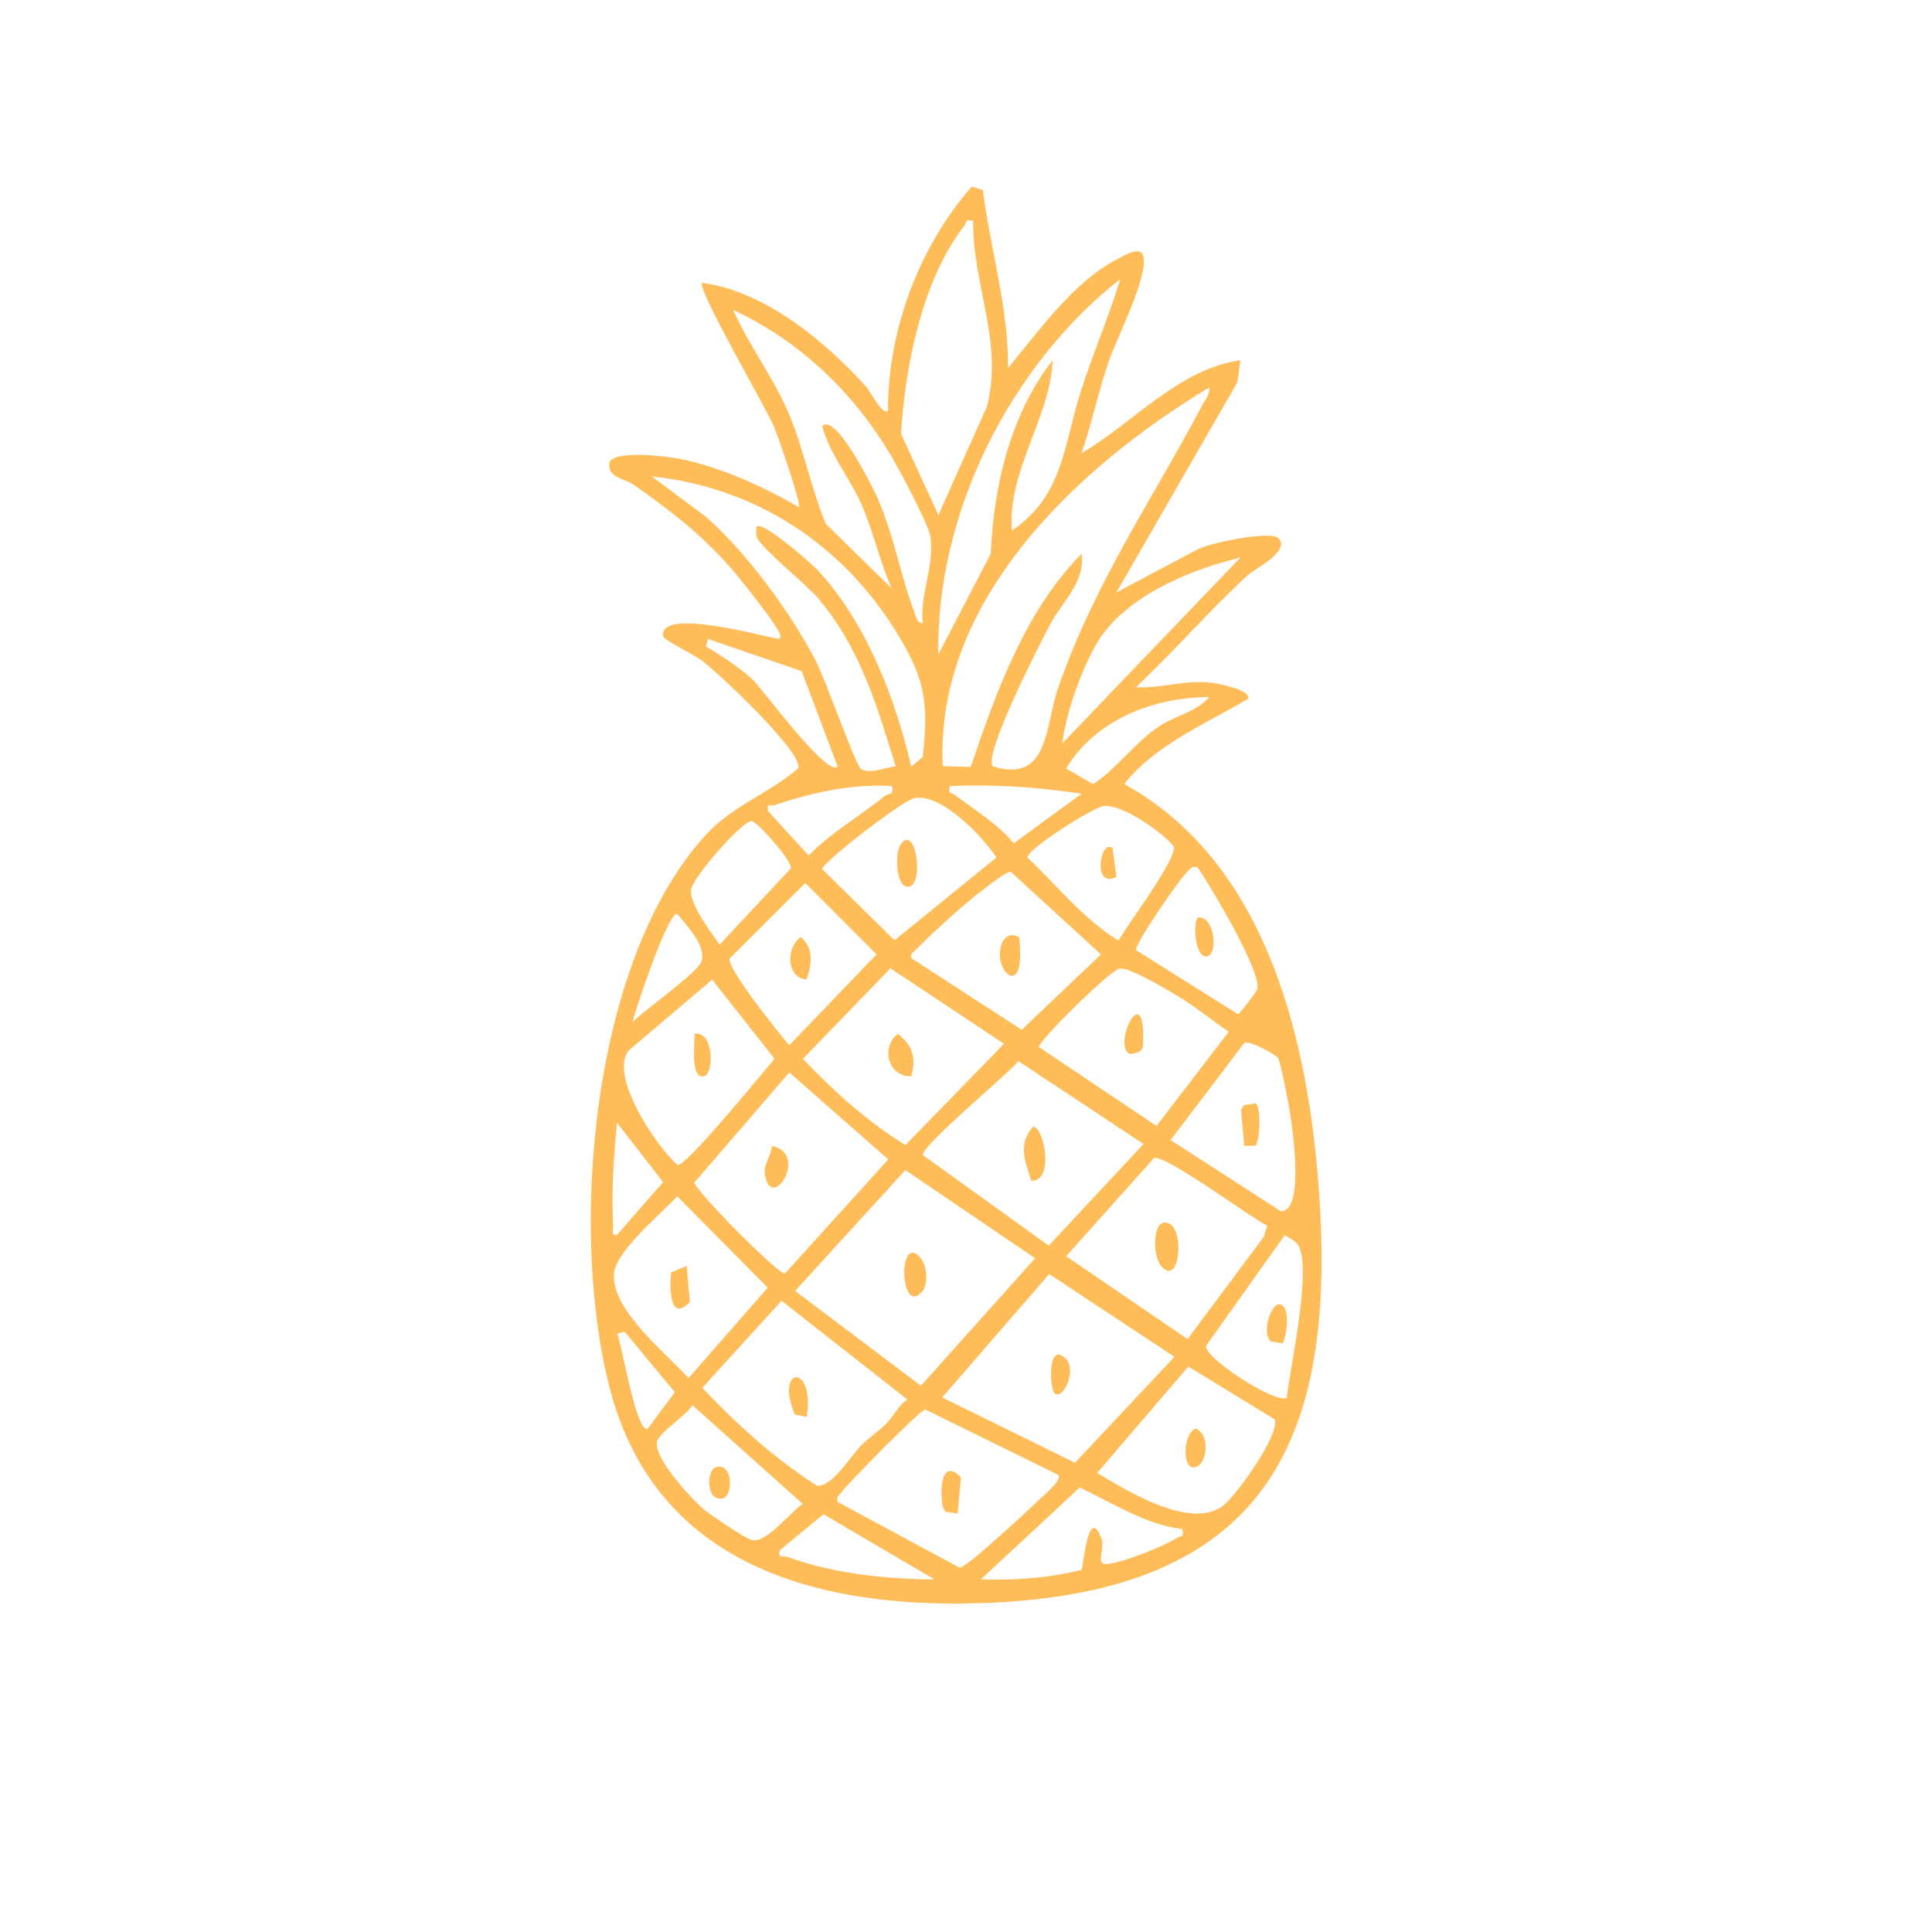 <svg version="1.0" preserveAspectRatio="xMidYMid meet" height="150" viewBox="0 0 113.04 120.96" zoomAndPan="magnify" width="150" xmlns:xlink="http://www.w3.org/1999/xlink" xmlns="http://www.w3.org/2000/svg"><defs><clipPath id="41342b4e5c"><path clip-rule="nonzero" d="M 33 11.645 L 79 11.645 L 79 100.887 L 33 100.887 Z M 33 11.645"></path></clipPath></defs><g clip-path="url(#41342b4e5c)"><path fill-rule="nonzero" fill-opacity="1" d="M 78.539 73.566 C 77.758 64.375 75.062 53.84 66.422 49.086 C 68.398 46.621 71.492 45.336 74.18 43.754 C 74.426 43.227 72.371 42.816 72.078 42.773 C 70.328 42.508 68.871 43.102 67.152 43.031 C 69.566 40.773 71.742 38.23 74.176 36 C 74.621 35.594 76.816 34.539 76.105 33.715 C 75.645 33.18 71.871 33.988 71.082 34.363 L 65.938 37.09 L 73.508 23.941 L 73.695 22.555 C 69.832 23.105 67.008 26.461 63.758 28.371 C 64.395 26.504 64.805 24.531 65.445 22.668 C 65.984 21.09 67.848 17.527 67.641 16.129 C 67.52 15.305 66.469 15.984 66.016 16.211 C 63.258 17.617 61.094 20.719 59.152 23.039 C 59.188 19.281 58.043 15.605 57.574 11.898 L 56.883 11.68 C 53.582 15.441 51.621 20.68 51.637 25.703 C 51.328 26.086 50.516 24.484 50.305 24.25 C 47.75 21.398 43.891 18.203 40.004 17.711 C 39.641 18.055 44.031 25.594 44.484 26.68 C 44.738 27.289 46.223 31.551 46.059 31.762 C 43.906 30.477 41.035 29.199 38.562 28.719 C 37.879 28.586 34.422 28.137 34.188 28.977 C 34.059 29.91 35.148 29.953 35.719 30.352 C 38.172 32.07 40.25 33.695 42.176 36.012 C 42.691 36.625 44.633 39.09 44.848 39.641 C 45.055 40.168 44.598 39.953 44.34 39.906 C 43.703 39.801 37.133 38.016 37.578 39.875 C 37.621 40.059 39.559 41.035 39.98 41.355 C 41.031 42.145 46.234 47.02 46.031 48.086 C 44.238 49.648 41.914 50.441 40.254 52.246 C 33.039 60.082 31.625 77.176 34.254 87.062 C 37.246 98.32 47.812 100.852 58.301 100.336 C 75.715 99.477 79.918 89.711 78.539 73.566 Z M 76.055 66.238 C 76.227 66.508 76.73 69.168 76.812 69.719 C 76.961 70.691 77.727 75.828 76.242 75.84 L 69.332 71.379 L 73.938 65.305 C 74.293 65.109 75.938 66.055 76.055 66.238 Z M 59.809 66.441 L 67.633 71.625 L 61.699 77.988 L 53.828 72.324 C 53.707 71.742 59.117 67.27 59.809 66.441 Z M 52.73 71.688 C 50.328 70.223 48.242 68.312 46.309 66.293 L 51.793 60.625 L 58.898 65.352 Z M 61.09 65.559 C 61.008 65.215 65.496 60.793 66.125 60.641 C 66.695 60.5 69.438 62.141 70.133 62.586 C 71.105 63.207 72.012 63.941 72.965 64.598 L 68.449 70.496 Z M 60.008 64.473 L 53.094 59.988 C 53.016 59.676 53.293 59.566 53.457 59.391 C 54.16 58.648 55.672 57.285 56.48 56.598 C 56.945 56.203 58.891 54.617 59.312 54.574 L 64.969 59.754 Z M 55.82 49.766 C 55.621 49.609 55.379 49.77 55.516 49.211 C 58.293 49.094 61.02 49.281 63.758 49.695 L 59.512 52.793 C 58.465 51.539 57.086 50.742 55.82 49.766 Z M 58.426 53.684 L 52.047 58.871 L 47.52 54.418 C 47.52 53.992 52.531 50.133 53.27 49.977 C 54.957 49.625 57.535 52.344 58.426 53.684 Z M 50.918 59.75 L 45.457 65.441 C 44.82 64.719 41.57 60.645 41.719 60.016 L 46.461 55.285 Z M 51.652 72.59 L 45.188 79.73 C 44.793 79.816 39.895 74.883 39.508 74.047 L 45.457 67.145 Z M 52.844 87.617 C 52.289 87.996 51.969 88.676 51.551 89.105 C 51.137 89.543 50.441 90.008 49.934 90.52 C 49.332 91.129 48.145 93.109 47.191 93.02 C 44.516 91.316 42.184 89.172 40.008 86.891 L 44.973 81.441 Z M 45.82 80.824 L 52.723 73.258 L 60.848 78.777 L 53.699 86.758 Z M 61.73 79.766 L 69.57 84.949 L 63.344 91.582 L 55.031 87.492 Z M 62.793 78.652 L 68.293 72.504 C 69.07 72.309 74.258 76.18 75.379 76.742 L 75.156 77.445 L 70.391 83.84 Z M 70.418 54.535 C 70.625 54.352 70.684 54.219 71.023 54.301 C 71.793 55.438 75.152 61.004 74.734 61.98 C 74.656 62.16 73.648 63.48 73.555 63.5 L 67.164 59.484 C 67.078 59.105 69.934 54.957 70.418 54.535 Z M 69.535 53 C 69.688 53.852 66.621 57.887 66.062 58.891 C 63.855 57.523 62.234 55.457 60.367 53.691 C 60.367 53.148 64.457 50.559 65.145 50.465 C 66.254 50.316 68.805 52.098 69.535 53 Z M 71.754 43.641 C 70.988 44.547 69.613 44.816 68.621 45.469 C 67.113 46.465 65.992 48.094 64.48 49.094 L 62.785 48.113 C 64.652 45.051 68.254 43.656 71.754 43.641 Z M 73.695 34.914 L 62.547 46.543 C 62.797 44.625 63.66 42.176 64.594 40.477 C 66.273 37.426 70.434 35.688 73.695 34.914 Z M 71.754 24.25 C 71.801 24.684 71.5 25.02 71.309 25.379 C 68.105 31.414 64.621 36.414 62.301 43.027 C 61.461 45.418 61.738 49.082 58.203 47.977 C 57.582 47.262 61.152 40.289 61.777 39.113 C 62.531 37.688 64.016 36.43 63.754 34.672 C 60.195 38.293 58.426 43.297 56.809 48.02 L 55.066 47.961 C 54.57 37.547 63.547 29.199 71.754 24.254 Z M 66.18 17.469 C 65.449 19.863 64.457 22.16 63.691 24.551 C 62.629 27.871 62.633 31.016 59.395 33.219 C 59.098 29.457 61.805 26.172 61.941 22.559 C 59.301 25.941 58.25 30.43 58.066 34.68 L 54.789 40.969 C 54.637 32.129 59.297 22.883 66.18 17.469 Z M 56.414 14.141 C 56.57 13.941 56.41 13.691 56.969 13.832 C 56.918 17.781 58.883 21.48 57.824 25.469 L 54.793 32.246 L 52.457 27.168 C 52.688 23.004 53.785 17.492 56.414 14.137 Z M 45.453 25.953 C 44.492 23.656 42.949 21.672 41.945 19.406 C 46.125 21.355 49.492 24.578 51.832 28.539 C 52.352 29.422 54.16 32.789 54.289 33.594 C 54.57 35.363 53.609 37.238 53.816 39.031 C 53.406 38.965 53.383 38.559 53.266 38.254 C 52.387 35.953 52.012 33.48 50.953 31.117 C 50.719 30.594 48.367 25.809 47.52 26.676 C 47.957 28.398 49.234 29.887 49.984 31.602 C 50.734 33.316 51.109 35.148 51.879 36.848 L 47.746 32.801 C 46.832 30.605 46.363 28.137 45.453 25.953 Z M 40.25 32.367 L 36.852 29.828 C 43.746 30.559 49.383 34.508 52.707 40.508 C 54.102 43.02 54.105 44.555 53.816 47.391 L 53.094 47.996 C 52.102 43.738 50.238 38.855 47.164 35.629 C 46.758 35.207 43.777 32.578 43.398 32.977 C 43.398 33.172 43.363 33.379 43.398 33.574 C 43.508 34.16 46.555 36.617 47.266 37.465 C 49.918 40.617 50.93 44.137 52.121 47.996 C 51.48 48.012 50.5 48.512 49.93 48.129 C 49.629 47.93 47.672 42.441 47.156 41.449 C 45.574 38.398 42.824 34.629 40.25 32.367 Z M 43.156 42.543 C 42.391 41.828 41.164 41.02 40.246 40.48 L 40.363 40.004 L 46.23 42.016 L 48.484 47.996 C 47.816 48.664 43.77 43.121 43.156 42.543 Z M 44.48 50.422 C 46.902 49.625 49.289 49.066 51.879 49.211 C 52.031 49.836 51.676 49.633 51.426 49.84 C 49.871 51.113 48.086 52.102 46.668 53.562 L 44.125 50.781 C 44.043 50.238 44.227 50.504 44.48 50.422 Z M 39.316 55.684 C 39.445 54.898 42.398 51.531 43.066 51.406 C 43.395 51.348 45.668 53.922 45.551 54.371 L 41.094 59.141 C 40.562 58.375 39.172 56.582 39.316 55.684 Z M 38.426 57.211 C 39.027 57.949 40.254 59.184 39.961 60.18 C 39.758 60.879 36.336 63.27 35.641 63.992 C 35.875 63.055 37.824 57.227 38.426 57.211 Z M 35.379 65.789 L 40.629 61.336 L 44.535 66.293 C 43.793 67.137 39.02 73.031 38.461 72.938 C 37.121 71.766 34.195 67.418 35.379 65.789 Z M 34.426 76.715 C 34.316 74.57 34.465 72.418 34.672 70.293 L 37.555 74.012 L 34.668 77.316 C 34.27 77.383 34.441 76.988 34.426 76.715 Z M 38.441 74.902 L 44.105 80.621 L 39.152 86.277 C 37.742 84.719 34.438 82.109 34.469 79.859 C 34.488 78.387 37.445 75.996 38.441 74.902 Z M 34.676 83.492 L 35.148 83.379 L 38.289 87.164 L 36.605 89.434 C 35.902 89.91 34.926 83.906 34.676 83.492 Z M 43.094 96.418 C 42.699 96.316 40.555 94.871 40.129 94.516 C 39.367 93.887 36.781 91.102 37.207 90.168 C 37.457 89.617 38.984 88.605 39.398 87.984 L 46.301 94.16 C 45.469 94.699 44.023 96.656 43.094 96.418 Z M 45.387 97.492 C 45.074 97.379 44.742 97.598 44.852 97.07 L 47.594 94.805 L 54.547 98.883 C 51.555 98.875 48.203 98.52 45.387 97.492 Z M 48.488 94.035 C 48.387 93.668 48.586 93.633 48.727 93.43 C 49.07 92.93 53.609 88.309 53.973 88.246 L 62.301 92.344 C 62.52 92.652 61.582 93.441 61.336 93.676 C 60.66 94.324 56.582 98.141 56.129 98.156 Z M 69.746 96.277 C 68.941 96.801 66.254 97.871 65.332 97.922 C 64.602 97.961 65.238 96.965 65 96.332 C 64.203 94.223 63.91 97.707 63.762 98.281 C 61.703 98.809 59.57 98.949 57.453 98.883 L 63.633 93.137 C 65.723 94.094 67.711 95.445 70.059 95.734 C 70.18 96.305 69.98 96.125 69.746 96.277 Z M 72.734 94.168 C 70.758 95.922 66.633 93.352 64.734 92.223 L 70.441 85.559 L 75.852 88.867 C 76.145 89.871 73.543 93.457 72.734 94.168 Z M 76.602 87.496 C 76.078 88 71.477 85.078 71.547 84.266 L 76.477 77.332 C 76.762 77.523 77.113 77.645 77.309 77.949 C 78.211 79.363 76.809 85.602 76.602 87.496 Z M 76.602 87.496" fill="#ffbd59"></path></g><path fill-rule="nonzero" fill-opacity="1" d="M 53.691 78.777 C 52.254 77.055 52.344 82.418 53.758 80.891 C 54.188 80.43 54.066 79.227 53.691 78.777 Z M 53.691 78.777" fill="#ffbd59"></path><path fill-rule="nonzero" fill-opacity="1" d="M 62.422 84.832 C 61.676 84.539 61.762 86.871 62.062 87.25 C 62.695 87.703 63.684 85.328 62.422 84.832 Z M 62.422 84.832" fill="#ffbd59"></path><path fill-rule="nonzero" fill-opacity="1" d="M 60.727 70.539 C 59.734 71.602 60.23 72.754 60.609 73.926 C 62.09 73.965 61.395 70.539 60.727 70.539 Z M 60.727 70.539" fill="#ffbd59"></path><path fill-rule="nonzero" fill-opacity="1" d="M 44.367 71.746 C 44.332 72.344 43.832 72.891 43.926 73.508 C 44.301 76.008 46.742 72.23 44.367 71.746 Z M 44.367 71.746" fill="#ffbd59"></path><path fill-rule="nonzero" fill-opacity="1" d="M 69.293 76.641 C 68.195 76.016 68.145 78.551 68.73 79.25 C 69.875 80.621 70.207 77.16 69.293 76.641 Z M 69.293 76.641" fill="#ffbd59"></path><path fill-rule="nonzero" fill-opacity="1" d="M 46.547 88.707 C 47.082 85.34 44.516 85.516 45.801 88.562 Z M 46.547 88.707" fill="#ffbd59"></path><path fill-rule="nonzero" fill-opacity="1" d="M 52.242 64.723 C 51.172 65.605 51.648 67.426 53.09 67.383 C 53.418 66.262 53.191 65.441 52.242 64.723 Z M 52.242 64.723" fill="#ffbd59"></path><path fill-rule="nonzero" fill-opacity="1" d="M 55.07 94.363 L 55.258 94.656 L 55.996 94.762 L 56.203 92.5 C 54.941 91.188 54.871 93.395 55.07 94.363 Z M 55.07 94.363" fill="#ffbd59"></path><path fill-rule="nonzero" fill-opacity="1" d="M 66.668 65.93 C 66.812 66.059 67.539 65.93 67.598 65.527 C 67.832 61.148 65.766 65.137 66.668 65.93 Z M 66.668 65.93" fill="#ffbd59"></path><path fill-rule="nonzero" fill-opacity="1" d="M 59.277 61.082 C 60.137 61.262 59.887 59.129 59.855 58.688 C 58.566 57.949 58.191 60.453 59.277 61.082 Z M 59.277 61.082" fill="#ffbd59"></path><path fill-rule="nonzero" fill-opacity="1" d="M 40.121 67.383 C 40.738 67.254 40.773 64.547 39.52 64.719 C 39.578 65.18 39.199 67.574 40.121 67.383 Z M 40.121 67.383" fill="#ffbd59"></path><path fill-rule="nonzero" fill-opacity="1" d="M 39.234 81.52 L 39.031 79.258 L 38.055 79.664 C 37.969 80.629 37.938 82.832 39.234 81.52 Z M 39.234 81.52" fill="#ffbd59"></path><path fill-rule="nonzero" fill-opacity="1" d="M 70.906 89.438 C 70.137 89.703 70.062 91.738 70.668 91.855 C 71.578 92.035 71.918 89.852 70.906 89.438 Z M 70.906 89.438" fill="#ffbd59"></path><path fill-rule="nonzero" fill-opacity="1" d="M 52.41 52.898 C 52.062 53.402 52.113 55.695 52.969 55.508 C 53.906 55.301 53.379 51.488 52.41 52.898 Z M 52.41 52.898" fill="#ffbd59"></path><path fill-rule="nonzero" fill-opacity="1" d="M 46.184 58.664 C 45.234 59.301 45.25 61.227 46.543 61.324 C 46.859 60.379 47.012 59.398 46.184 58.664 Z M 46.184 58.664" fill="#ffbd59"></path><path fill-rule="nonzero" fill-opacity="1" d="M 73.734 69.48 L 73.941 71.746 L 74.648 71.734 C 74.973 71.281 74.965 69.277 74.66 69.082 L 73.926 69.188 Z M 73.734 69.48" fill="#ffbd59"></path><path fill-rule="nonzero" fill-opacity="1" d="M 65.941 54.902 L 65.695 53.09 C 64.914 52.5 64.406 55.672 65.941 54.902 Z M 65.941 54.902" fill="#ffbd59"></path><path fill-rule="nonzero" fill-opacity="1" d="M 40.852 91.859 C 40.242 92.047 40.25 94.129 41.332 93.793 C 41.945 93.605 41.938 91.523 40.852 91.859 Z M 40.852 91.859" fill="#ffbd59"></path><path fill-rule="nonzero" fill-opacity="1" d="M 71.633 59.871 C 72.328 59.727 72.066 57.273 71.031 57.449 C 70.707 57.832 70.859 60.027 71.633 59.871 Z M 71.633 59.871" fill="#ffbd59"></path><path fill-rule="nonzero" fill-opacity="1" d="M 76 81.68 C 75.422 82.062 75.09 83.602 75.621 83.996 L 76.359 84.102 C 76.605 83.617 76.906 81.469 76 81.68 Z M 76 81.68" fill="#ffbd59"></path></svg>